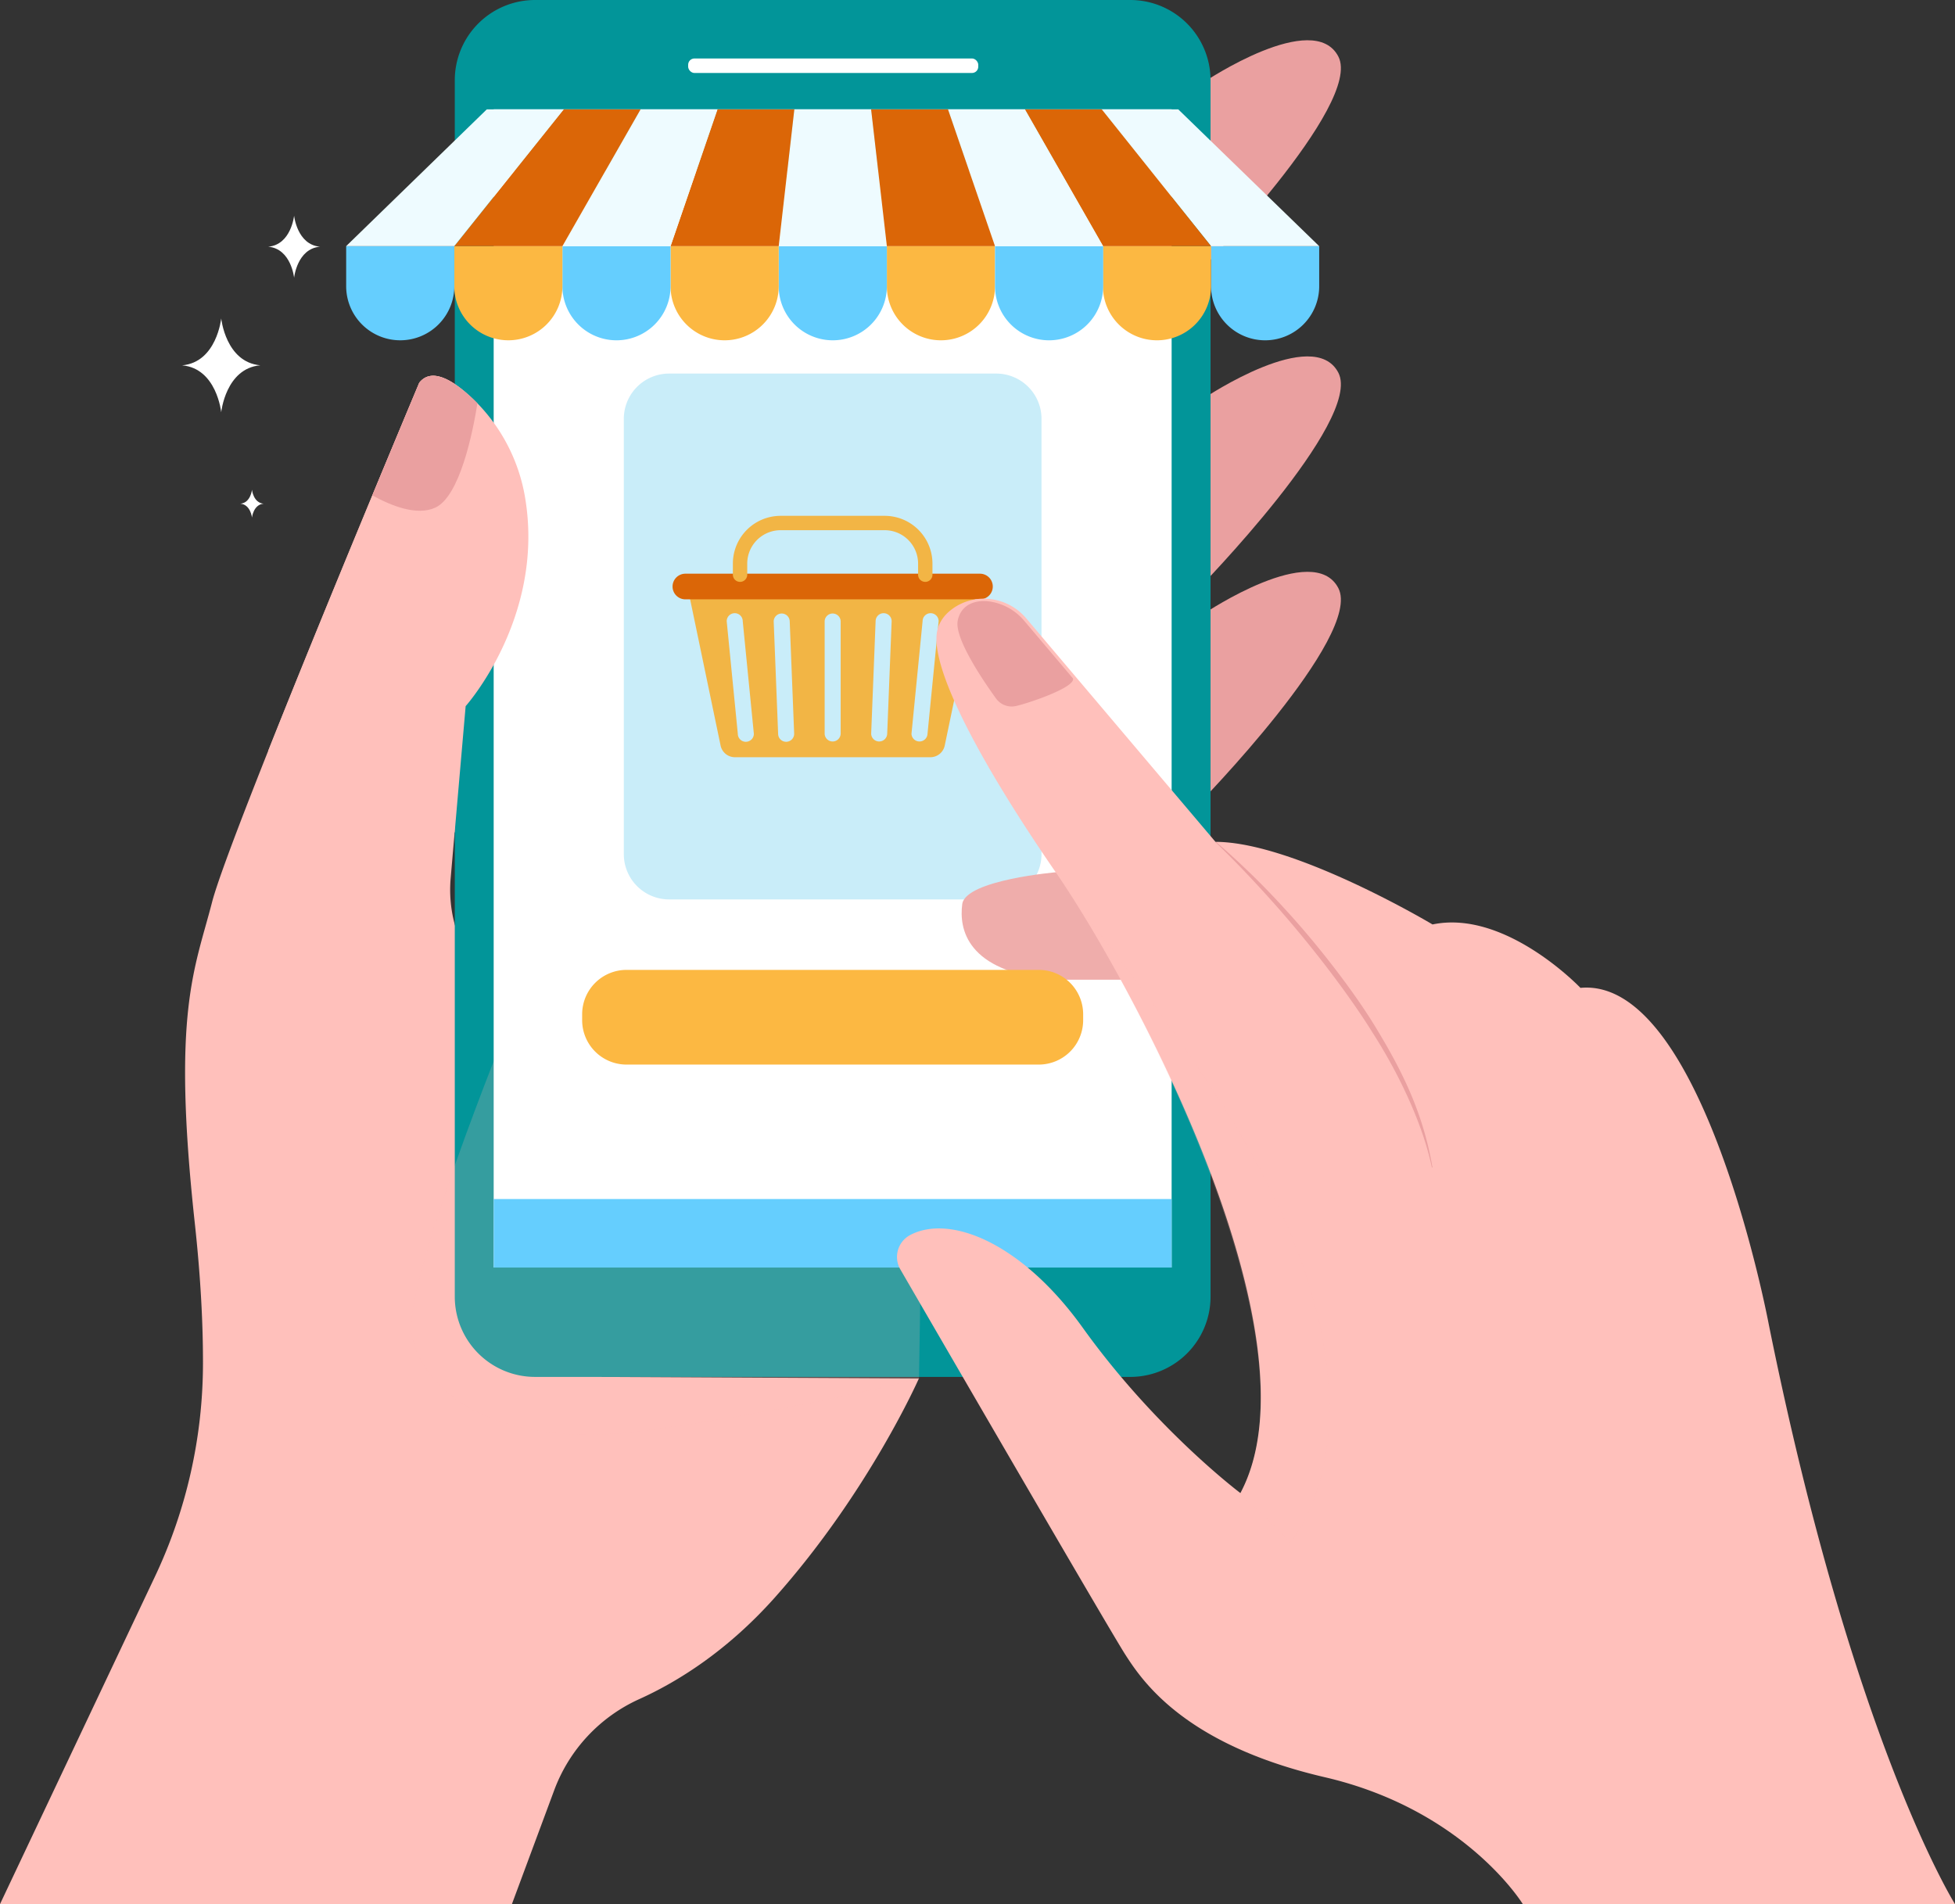 <svg xmlns="http://www.w3.org/2000/svg" viewBox="0 0 1479.63 1441.25"><rect x="0" y="0" width="1479.63" height="1441.25" fill="#333333" stroke="none"/><defs><style>.cls-1{isolation:isolate;}.cls-2,.cls-6{fill:#ffc0bb;}.cls-3{fill:#65cefe;}.cls-4{fill:#eaa0a0;}.cls-5{fill:#029599;}.cls-6{opacity:0.2;mix-blend-mode:multiply;}.cls-7{fill:#fff;}.cls-8{fill:#c9edf9;}.cls-9{fill:#f2b545;}.cls-10{fill:#db6607;}.cls-11{fill:#c0efff;}.cls-12{fill:#efadab;}.cls-13{fill:#fcb842;}.cls-14{fill:#eefbff;}</style></defs><g class="cls-1"><g id="Calque_2" data-name="Calque 2"><g id="Layer_1" data-name="Layer 1"><path class="cls-2" d="M0,1441.25H387.43l32.14-86.53A122.38,122.38,0,0,1,484,1286c28.06-12.69,65.82-35.74,102.43-76.83,71.24-80,109-165.74,109-165.74L455.4,1042.2S477,907.9,357.68,729.52a101,101,0,0,1-16.59-64.89l11.31-130.1s81.09-90.62,31.34-203c0,0-47.58-65.88-66.45-41.76,0,0-143.71,342.22-156.8,393.11S130,765.69,147.41,925.62c4.61,42.34,6.27,77.64,6.21,106.67a378.28,378.28,0,0,1-36.39,161.12Z"/><path class="cls-3" d="M932.56,480.41c5.07-1.76,10.07-3.61,14.86-5.49L946,471.25c-4.73,1.87-9.68,3.7-14.7,5.44Z"/><path class="cls-4" d="M912.12,61.55s82.07-54.93,100.81-18.74S906.31,207,906.31,207Z"/><path class="cls-4" d="M912.12,300.85s82.07-54.92,100.81-18.74S906.31,446.34,906.31,446.34Z"/><path class="cls-4" d="M912.12,463.9s82.07-54.93,100.81-18.74S906.31,609.38,906.31,609.38Z"/><path class="cls-5" d="M855.45,0H404.94A60.74,60.74,0,0,0,344.2,60.75V981.46a60.75,60.75,0,0,0,60.74,60.74H855.45a60.74,60.74,0,0,0,60.75-60.74V60.75A60.76,60.76,0,0,0,855.45,0Z"/><path class="cls-6" d="M385.24,774.14s-81.49,199.47-73.58,237.19,57.35,88.15,178.67,71.34,205.18-39.29,205.18-39.29,5.07-269.2,0-282.85S472.3,650,463.72,650,385.24,774.14,385.24,774.14Z"/><rect class="cls-7" x="373.64" y="82.79" width="513.1" height="876.61"/><path class="cls-8" d="M506.41,282.76H754A34.28,34.28,0,0,1,788.26,317V646.5A34.27,34.27,0,0,1,754,680.77H506.4a34.27,34.27,0,0,1-34.27-34.27V317A34.28,34.28,0,0,1,506.41,282.76Z"/><path class="cls-9" d="M520.29,443.94l25.05,120.21a11.1,11.1,0,0,0,10.77,9H704.28a11.1,11.1,0,0,0,10.77-9L740.1,443.94Zm44.18,117.53a6.06,6.06,0,0,1-6.06-6.06L550,470.2a6.07,6.07,0,0,1,12.14,0l8.41,85.21A6.06,6.06,0,0,1,564.47,561.47Zm30.52,0h0a6.06,6.06,0,0,1-6.07-6.06l-3.36-85.21a6.07,6.07,0,0,1,12.13,0l3.37,85.21A6.06,6.06,0,0,1,595,561.47Zm41.27-6.06a6.07,6.07,0,0,1-12.13,0V470.2a6.07,6.07,0,0,1,12.13,0Zm35.21,0a6.07,6.07,0,0,1-12.13,0l3.36-85.21a6.07,6.07,0,0,1,12.14,0Zm30.51,0a6.07,6.07,0,0,1-12.13,0l8.41-85.21a6.07,6.07,0,0,1,12.14,0Z"/><path class="cls-10" d="M741.67,453.65H518.73a9.7,9.7,0,0,1-9.71-9.71h0a9.7,9.7,0,0,1,9.71-9.7H741.67a9.7,9.7,0,0,1,9.71,9.7h0A9.71,9.71,0,0,1,741.67,453.65Z"/><path class="cls-9" d="M565.54,435v-8.39a25.3,25.3,0,0,1,25.3-25.3h78.71a25.3,25.3,0,0,1,25.3,25.3V435a5.43,5.43,0,0,0,5.44,5.43h0a5.43,5.43,0,0,0,5.43-5.43v-8.39a36.17,36.17,0,0,0-36.17-36.17H590.84a36.17,36.17,0,0,0-36.17,36.17V435a5.43,5.43,0,0,0,5.44,5.43h0A5.43,5.43,0,0,0,565.54,435Z"/><rect class="cls-7" x="520.83" y="44.26" width="219.56" height="10.98" rx="4.75"/><path class="cls-2" d="M334,613s3.1,11.51,10.1,17.17l8.32-95.68S412.05,467.87,397.64,378A134.27,134.27,0,0,0,354,298.27c-13.36-11.75-28-19.6-36.69-8.55,0,0-67.58,160.93-114.28,278.49Z"/><rect class="cls-3" x="373.64" y="907.56" width="513.1" height="51.85"/><rect class="cls-11" x="373.64" y="82.79" width="513.1" height="46.52"/><path class="cls-4" d="M329.44,384.24c18.67-8.59,28.42-57.17,31.91-79-15-15.08-33.78-28.65-44.06-15.51,0,0-14.88,35.44-35.51,85.2C295.88,382.77,315.48,390.66,329.44,384.24Z"/><path class="cls-12" d="M800,660.14s-69.3,5.82-71.73,24.23,2.91,50.89,68.34,57.19h67.76S844.06,685.34,845,683.4,800,660.14,800,660.14Z"/><path class="cls-2" d="M688.77,934.86a18.79,18.79,0,0,0-7.33,26c31.89,55,158.7,273.58,170.13,291.36,13.08,20.35,45.07,68.33,151.2,93s149.75,96,149.75,96h327.11s-77.05-122.12-141-439.06c0,0-49.43-263.15-142.48-254.43,0,0-56.7-59.6-111.94-48,0,0-104.68-62.52-164.29-62.52L776.72,468.06c-14.17-16.75-39.15-20-56.57-6.7-5.6,4.29-9.88,10-11.06,17.44-4.36,27.62,32,97.41,90.14,181.73s202.09,351.84,139.57,469.6c0,0-64-48-119.22-125C773.32,940.57,718.9,918.86,688.77,934.86Z"/><path class="cls-4" d="M920.43,637.34a596.26,596.26,0,0,1,53.62,52.43c22.72,24.72,51.39,61.36,68.23,89.66,21.23,35,35.24,65.68,41.87,104.21l-.43.08c-7.63-36.19-27.56-75.18-44.92-102.11-13-21.06-37-54.52-67.34-89.58-15.23-17.56-34.54-38.31-51.33-54.38Z"/><path class="cls-4" d="M768.54,534.47c8.27-1.66,45.79-14.13,43.5-21h0l-37-43.74A42.13,42.13,0,0,0,746.82,455h0l-.17,0c-.3,0-1-.08-1.93-.08-5,0-17.18,1.42-19.87,14.86-2.65,13.27,19.31,45.52,29,58.93A14.59,14.59,0,0,0,768.54,534.47Z"/><path class="cls-6" d="M816.52,687.06c64.14,103.06,179.21,339.78,122.28,443.07l37.79,37.29s95.47-105.76-56.46-339A1552.91,1552.91,0,0,0,816.52,687.06Z"/><path class="cls-7" d="M167.42,241s-3.37,33.23-29.59,35.53c26.22,2.3,29.59,35.53,29.59,35.53S170.79,278.8,197,276.5C170.79,274.2,167.42,241,167.42,241Z"/><path class="cls-7" d="M222.59,163.23s-2.23,22-19.58,23.5c17.35,1.52,19.58,23.51,19.58,23.51s2.23-22,19.57-23.51C224.82,185.21,222.59,163.23,222.59,163.23Z"/><path class="cls-7" d="M190.71,370.73s-1,9.84-8.76,10.52c7.76.68,8.76,10.51,8.76,10.51s1-9.83,8.76-10.51C191.71,380.57,190.71,370.73,190.71,370.73Z"/><path class="cls-13" d="M712.14,257.58h0a40.93,40.93,0,0,1-40.92-40.93V186.32h81.85v30.33A40.94,40.94,0,0,1,712.14,257.58Z"/><path class="cls-3" d="M630.29,257.58h0a40.93,40.93,0,0,1-40.92-40.93V186.32h81.85v30.33A40.94,40.94,0,0,1,630.29,257.58Z"/><path class="cls-13" d="M548.44,257.58h0a40.94,40.94,0,0,1-40.93-40.93V186.32h81.86v30.33A40.94,40.94,0,0,1,548.44,257.58Z"/><path class="cls-3" d="M466.59,257.58h0a40.94,40.94,0,0,1-40.93-40.93V186.32h81.85v30.33A40.93,40.93,0,0,1,466.59,257.58Z"/><path class="cls-13" d="M343.81,186.32h81.85a0,0,0,0,1,0,0v30.33a40.92,40.92,0,0,1-40.92,40.92h0a40.92,40.92,0,0,1-40.92-40.92V186.32A0,0,0,0,1,343.81,186.32Z"/><path class="cls-3" d="M957.5,257.58h0a40.93,40.93,0,0,1-40.92-40.93V186.32h81.85v30.33A40.93,40.93,0,0,1,957.5,257.58Z"/><path class="cls-13" d="M875.65,257.58h0a40.93,40.93,0,0,1-40.92-40.93V186.32h81.85v30.33A40.93,40.93,0,0,1,875.65,257.58Z"/><path class="cls-3" d="M794,257.58h0a40.93,40.93,0,0,1-40.92-40.93V186.32h81.85v30.33A40.94,40.94,0,0,1,794,257.58Z"/><path class="cls-3" d="M262,186.32h81.85a0,0,0,0,1,0,0v30.33a40.92,40.92,0,0,1-40.92,40.92h0A40.92,40.92,0,0,1,262,216.65V186.32a0,0,0,0,1,0,0Z"/><polygon class="cls-14" points="659.39 82.8 601.19 82.8 589.37 186.32 671.22 186.32 659.39 82.8"/><polygon class="cls-10" points="601.19 82.8 543 82.8 507.51 186.32 589.37 186.32 601.19 82.8"/><polygon class="cls-14" points="543 82.8 484.8 82.8 425.66 186.32 507.51 186.32 543 82.8"/><polygon class="cls-10" points="484.8 82.8 426.61 82.8 343.81 186.32 425.66 186.32 484.8 82.8"/><polygon class="cls-14" points="426.61 82.8 368.41 82.8 261.96 186.32 343.81 186.32 426.61 82.8"/><polygon class="cls-14" points="891.78 82.8 833.59 82.8 916.58 186.32 998.43 186.32 891.78 82.8"/><polygon class="cls-10" points="833.88 82.8 775.68 82.8 834.73 186.32 916.58 186.32 833.88 82.8"/><polygon class="cls-14" points="775.68 82.8 717.49 82.8 753.07 186.32 834.92 186.32 775.68 82.8"/><polygon class="cls-10" points="717.49 82.8 659.29 82.8 671.22 186.32 753.07 186.32 717.49 82.8"/><path class="cls-13" d="M474.19,734.12h312a33.59,33.59,0,0,1,33.59,33.59v4.49a33.59,33.59,0,0,1-33.59,33.59h-312A33.59,33.59,0,0,1,440.6,772.2v-4.48A33.6,33.6,0,0,1,474.19,734.12Z"/></g></g></g></svg>